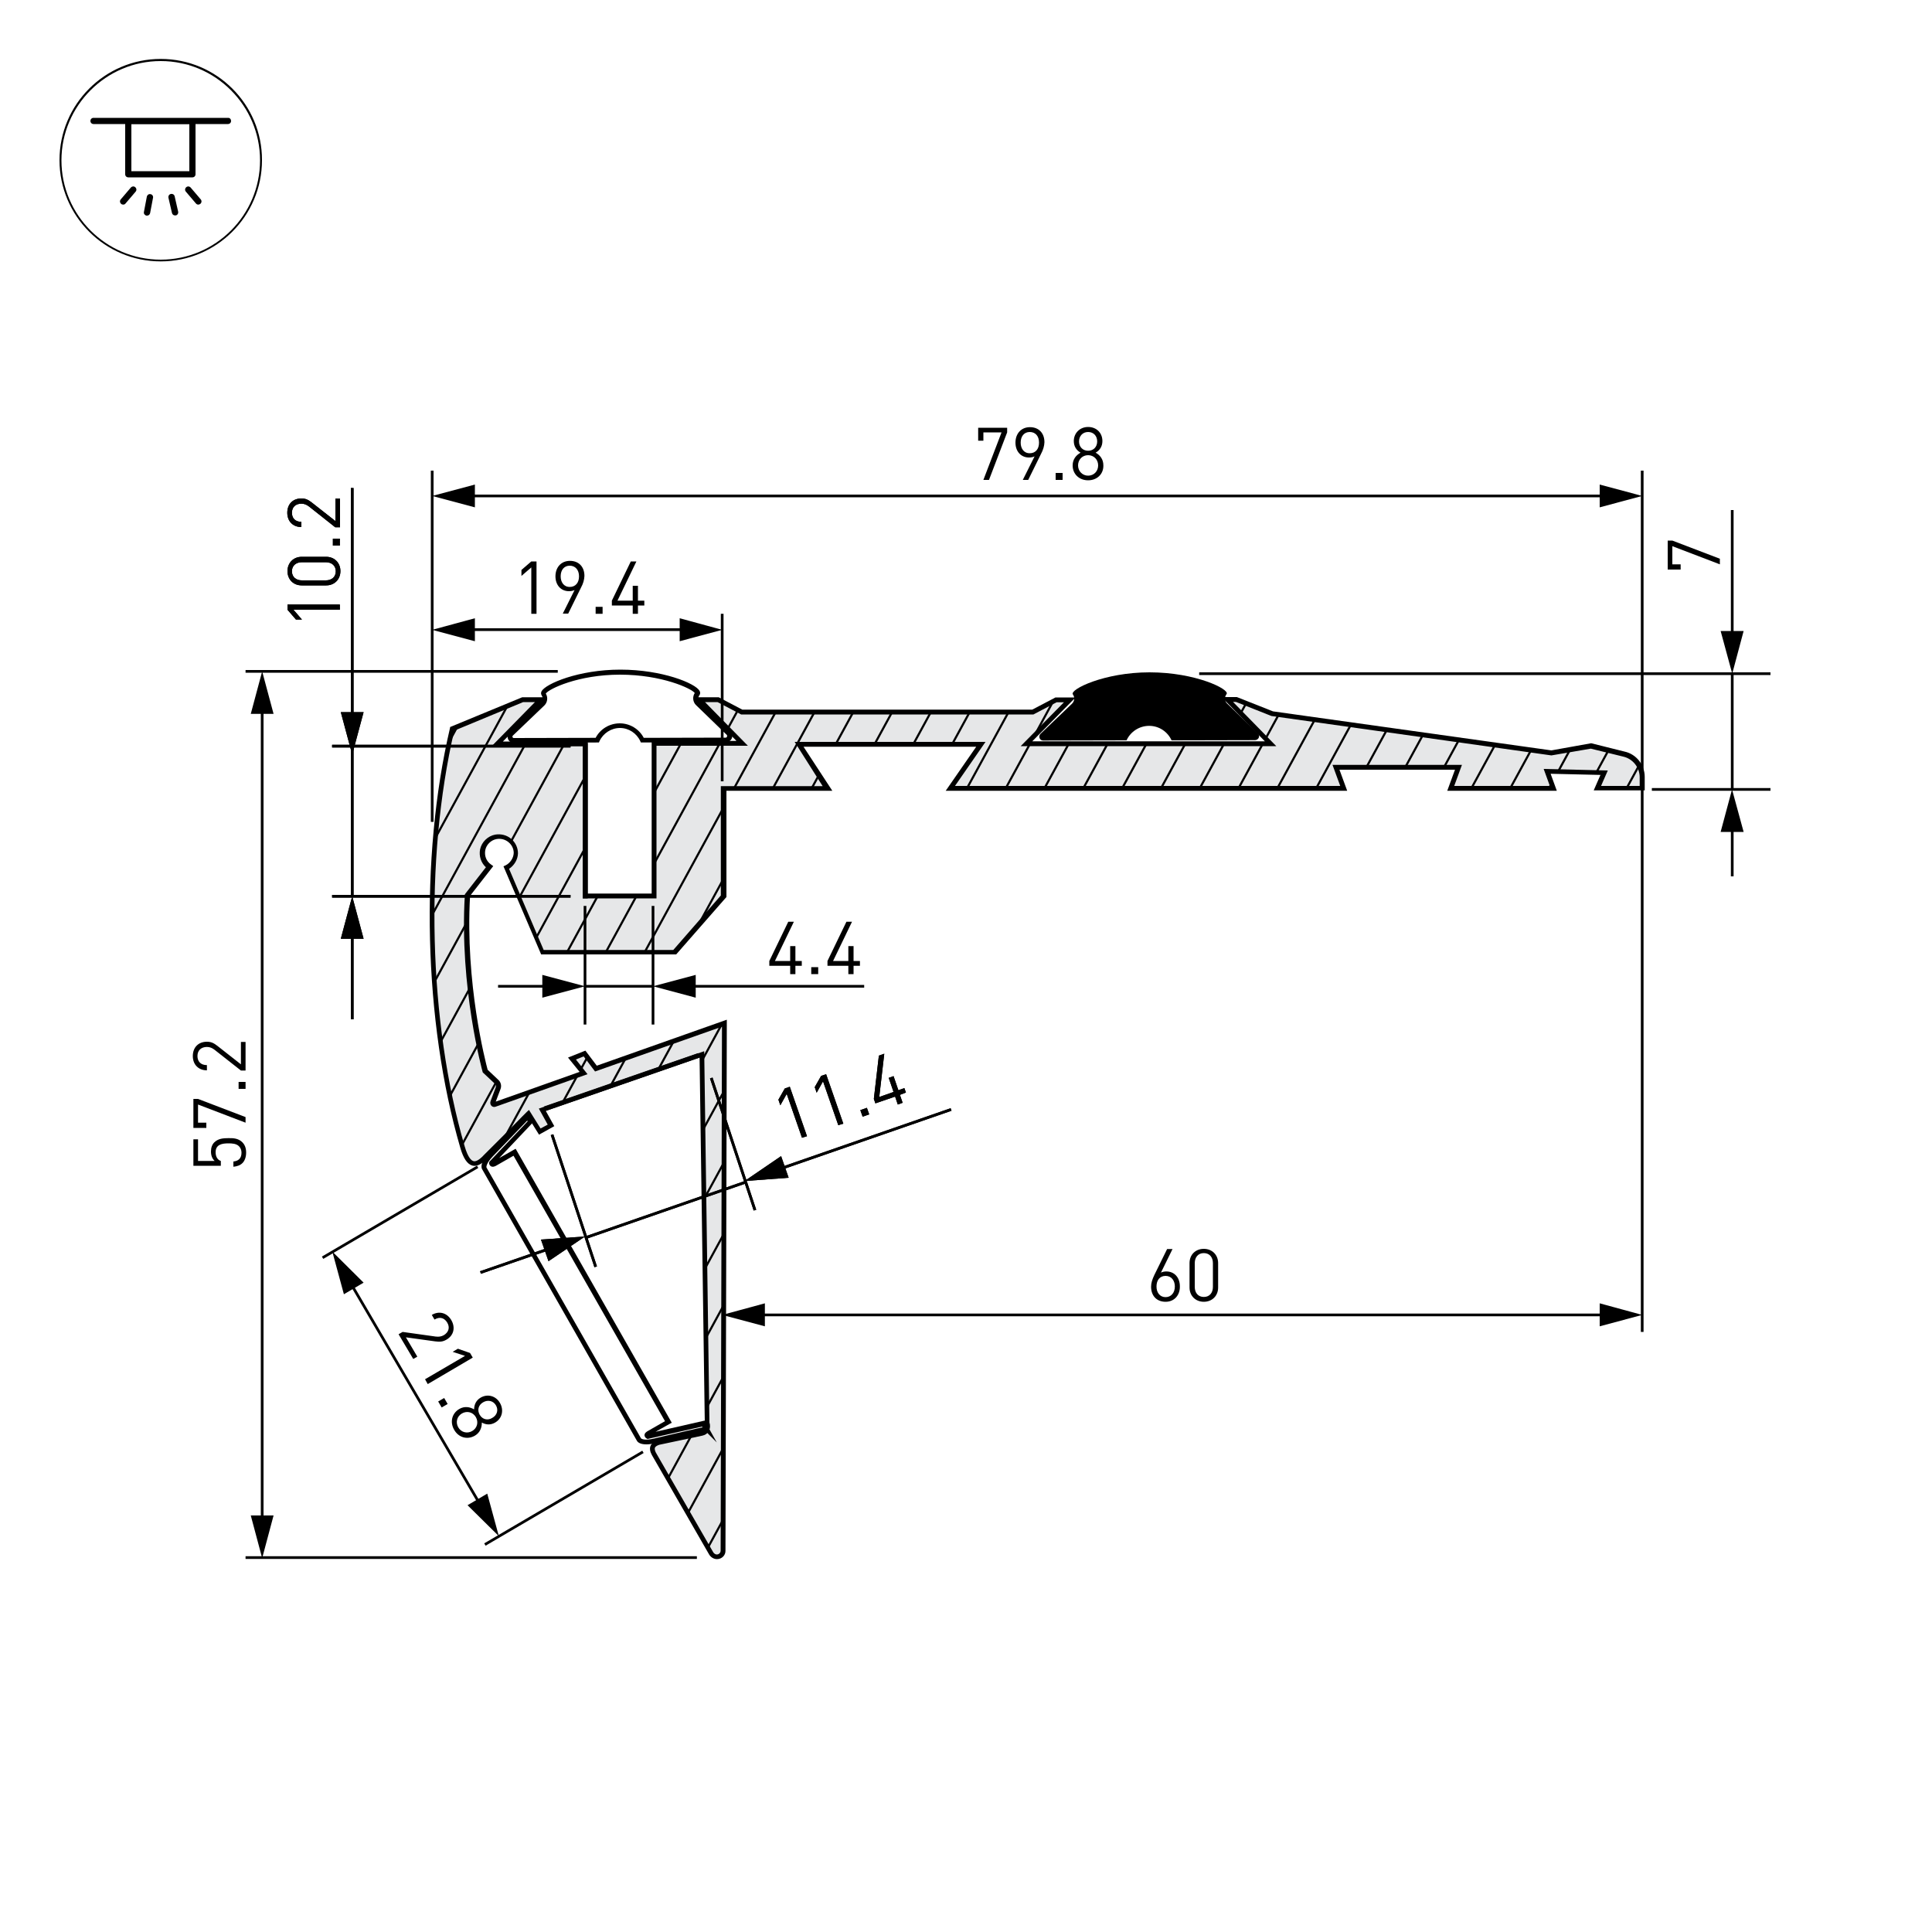 <?xml version="1.0" encoding="utf-8"?>
<!-- Generator: Adobe Illustrator 26.1.0, SVG Export Plug-In . SVG Version: 6.00 Build 0)  -->
<svg version="1.1" id="Слой_1" xmlns="http://www.w3.org/2000/svg" xmlns:xlink="http://www.w3.org/1999/xlink" x="0px" y="0px"
	 viewBox="0 0 1000 1000" style="enable-background:new 0 0 1000 1000;" xml:space="preserve">
<style type="text/css">
	.st0{clip-path:url(#SVGID_00000095307526594622095950000005889867409377640851_);}
	.st1{clip-path:url(#SVGID_00000160902541933922930400000012790978530080568985_);}
	.st2{clip-path:url(#SVGID_00000122000694474945526650000013723922441715892364_);}
	.st3{clip-path:url(#SVGID_00000003821720890467372100000015017876261846345392_);}
	.st4{clip-path:url(#SVGID_00000167355157991254495420000005863353395588251838_);}
	.st5{clip-path:url(#SVGID_00000116198873794194864570000009800996389296464783_);}
	.st6{clip-path:url(#SVGID_00000018923644236639993610000010765717074433232049_);}
	.st7{fill:#E6E7E8;}
	.st8{clip-path:url(#SVGID_00000168804341022407392750000015739722943816767925_);}
	.st9{enable-background:new    ;}
</style>
<g id="Default">
	<g>
		<g>
			<g>
				<g>
					<g>
						<defs>
							<rect id="SVGID_1_" x="30.8" y="30.5" width="104.9" height="104.9"/>
						</defs>
						<clipPath id="SVGID_00000157997913325192780590000003752459260562631862_">
							<use xlink:href="#SVGID_1_"  style="overflow:visible;"/>
						</clipPath>
						<g style="clip-path:url(#SVGID_00000157997913325192780590000003752459260562631862_);">
							<g>
								<g>
									<g>
										<defs>
											<rect id="SVGID_00000024686076220518363340000006210760074509998476_" x="30.8" y="30.5" width="104.9" height="104.9"/>
										</defs>
										<clipPath id="SVGID_00000106132381774962292880000013738825565196714368_">
											<use xlink:href="#SVGID_00000024686076220518363340000006210760074509998476_"  style="overflow:visible;"/>
										</clipPath>
										<g style="clip-path:url(#SVGID_00000106132381774962292880000013738825565196714368_);">
											<path d="M83.2,30.5c-28.9,0-52.4,23.5-52.4,52.4s23.5,52.4,52.4,52.4s52.4-23.5,52.4-52.4
												C135.7,54.1,112.2,30.5,83.2,30.5 M83.2,134.4c-28.4,0-51.4-23.1-51.4-51.4s23.1-51.4,51.4-51.4s51.4,23.1,51.4,51.4
												S111.6,134.4,83.2,134.4"/>
										</g>
									</g>
								</g>
							</g>
							<g>
								<g>
									<g>
										<defs>
											<rect id="SVGID_00000128459536472193842600000010633985767734034346_" x="30.8" y="30.5" width="104.9" height="104.9"/>
										</defs>
										<clipPath id="SVGID_00000177485802884219103390000001421132630102705852_">
											<use xlink:href="#SVGID_00000128459536472193842600000010633985767734034346_"  style="overflow:visible;"/>
										</clipPath>
										<g style="clip-path:url(#SVGID_00000177485802884219103390000001421132630102705852_);">
											<path d="M90.4,101.6c-0.2-0.9-1.1-1.4-2-1.2c-0.9,0.2-1.4,1.1-1.2,2l1.8,7.8c0.2,0.8,0.8,1.3,1.6,1.3c0.1,0,0.2,0,0.4,0
												c0.9-0.2,1.4-1.1,1.2-2L90.4,101.6z"/>
										</g>
									</g>
								</g>
							</g>
							<g>
								<g>
									<g>
										<defs>
											<rect id="SVGID_00000112602849028707098120000015816835454063857320_" x="30.8" y="30.5" width="104.9" height="104.9"/>
										</defs>
										<clipPath id="SVGID_00000145055896774488774580000000851109509494905988_">
											<use xlink:href="#SVGID_00000112602849028707098120000015816835454063857320_"  style="overflow:visible;"/>
										</clipPath>
										<g style="clip-path:url(#SVGID_00000145055896774488774580000000851109509494905988_);">
											<path d="M98.7,97.1c-0.6-0.7-1.6-0.8-2.3-0.2c-0.7,0.6-0.8,1.6-0.2,2.3l5.2,6.1c0.3,0.4,0.8,0.6,1.2,0.6
												c0.4,0,0.7-0.1,1.1-0.4c0.7-0.6,0.8-1.6,0.2-2.3L98.7,97.1z"/>
										</g>
									</g>
								</g>
							</g>
							<g>
								<g>
									<g>
										<defs>
											<rect id="SVGID_00000139291767640190412590000013416793158687101089_" x="30.8" y="30.5" width="104.9" height="104.9"/>
										</defs>
										<clipPath id="SVGID_00000140711222363487911090000013140548069592640444_">
											<use xlink:href="#SVGID_00000139291767640190412590000013416793158687101089_"  style="overflow:visible;"/>
										</clipPath>
										<g style="clip-path:url(#SVGID_00000140711222363487911090000013140548069592640444_);">
											<path d="M67.7,97.1l-5.2,6.1c-0.6,0.7-0.5,1.7,0.2,2.3c0.3,0.3,0.7,0.4,1.1,0.4c0.5,0,0.9-0.2,1.2-0.6l5.2-6.1
												c0.6-0.7,0.5-1.7-0.2-2.3C69.4,96.3,68.3,96.4,67.7,97.1"/>
										</g>
									</g>
								</g>
							</g>
							<g>
								<g>
									<g>
										<defs>
											<rect id="SVGID_00000087371262976253677380000001797727388817302717_" x="30.8" y="30.5" width="104.9" height="104.9"/>
										</defs>
										<clipPath id="SVGID_00000041287802082157367860000004679457416722699446_">
											<use xlink:href="#SVGID_00000087371262976253677380000001797727388817302717_"  style="overflow:visible;"/>
										</clipPath>
										<g style="clip-path:url(#SVGID_00000041287802082157367860000004679457416722699446_);">
											<path d="M77.9,100.5c-0.9-0.2-1.7,0.4-1.9,1.3l-1.5,7.9c-0.2,0.9,0.4,1.7,1.3,1.9c0.1,0,0.2,0,0.3,0
												c0.8,0,1.4-0.5,1.6-1.3l1.5-7.9C79.4,101.5,78.8,100.6,77.9,100.5"/>
										</g>
									</g>
								</g>
							</g>
							<g>
								<g>
									<g>
										<defs>
											<rect id="SVGID_00000119097535370046458580000012631209402789764522_" x="30.8" y="30.5" width="104.9" height="104.9"/>
										</defs>
										<clipPath id="SVGID_00000106120860443412668710000014476030576688928910_">
											<use xlink:href="#SVGID_00000119097535370046458580000012631209402789764522_"  style="overflow:visible;"/>
										</clipPath>
										<g style="clip-path:url(#SVGID_00000106120860443412668710000014476030576688928910_);">
											<path d="M118.1,61H99.6l0,0H66.4l0,0h-18c-0.9,0-1.6,0.7-1.6,1.6s0.7,1.6,1.6,1.6h16.4v26c0,0.9,0.7,1.6,1.6,1.6h33.2
												c0.9,0,1.6-0.7,1.6-1.6v-26H118c0.9,0,1.6-0.7,1.6-1.6S119,61,118.1,61 M98,88.6H68V64.3h30V88.6z"/>
										</g>
									</g>
								</g>
							</g>
						</g>
					</g>
				</g>
			</g>
		</g>
	</g>
	<g>
		<g>
			<g id="SVGID_00000150060006068650946000000014181549211240994693_">
				<path class="st7" d="M262.2,449l18.7,43.8h68.5l25.3-29V408h53.8l-14.9-22.8h94.1L491.9,408h203.6l-4-10.9h63.4l-4,10.9H804
					l-3.2-8.8l29.5,0.7l-3.5,8H850v-5.8c0-5.7-4-10.7-9.6-11.9l-16.9-4.2l-20.5,3.7l-144.4-20.3L640,362h-4.7l22.4,22.9H531.3
					l22.4-22.7h-7.1l-12,6.3H383.9l-12.2-6.4h-9.8l22.2,22.6h-45.6v79h-35.6V385h-45.6l22.5-22.9h-9.3L234,377.2
					c-14.7,62.9-14.4,148.9,5.3,216.4c3.8,12.9,8.6,8.5,12.4,4.7c15.8-15.6,20.9-21.1,21.9-22l5.8,9.3l5.8-3.2l-4.5-8.1l82.6-28.6
					l2.7,190.7c1,2.3-0.3,4.9-2.7,5.4l-22.3,4.8c-3.3,1-4.1,3-2.5,5.9l29.7,51.6c0.6,1,1.7,1.7,2.9,1.7c1.8,0,3.3-1.5,3.3-3.3
					l0.7-273L308.6,553l-5.9-7.8l-6.5,2.6l6,7.5l-45.8,16.2c-0.7,0.3-1.4-0.4-1.1-1.2l2.7-7.2c0.4-1.2,0.1-2.5-0.8-3.3l-5.9-5.5
					c0,0-12.1-42.9-9.2-91.1l11.4-14.7c-2.7-1.9-4.2-5.2-3.5-8.9c0.7-3.3,3.5-6,6.8-6.6c5.5-1,10.3,3.2,10.3,8.5
					C267,444.6,265,447.6,262.2,449z"/>
			</g>
		</g>
		<g>
			<g>
				<g>
					<defs>
						<path id="SVGID_00000126306109171194917480000014265954844229672101_" d="M262.2,449l18.7,43.8h68.5l25.3-29V408h53.8
							l-14.9-22.8h94.1L491.9,408h203.6l-4-10.9h63.4l-4,10.9H804l-3.2-8.8l29.5,0.7l-3.5,8H850v-5.8c0-5.7-4-10.7-9.6-11.9
							l-16.9-4.2l-20.5,3.7l-144.4-20.3L640,362h-4.7l22.4,22.9H531.3l22.4-22.7h-7.1l-12,6.3H383.9l-12.2-6.4h-9.8l22.2,22.6h-45.6
							v79h-35.6V385h-45.6l22.5-22.9h-9.3L234,377.2c-14.7,62.9-14.4,148.9,5.3,216.4c3.8,12.9,8.6,8.5,12.4,4.7
							c15.8-15.6,20.9-21.1,21.9-22l5.8,9.3l5.8-3.2l-4.5-8.1l82.6-28.6l2.7,190.7c1,2.3-0.3,4.9-2.7,5.4l-22.3,4.8
							c-3.3,1-4.1,3-2.5,5.9l29.7,51.6c0.6,1,1.7,1.7,2.9,1.7c1.8,0,3.3-1.5,3.3-3.3l0.7-273L308.6,553l-5.9-7.8l-6.5,2.6l6,7.5
							l-45.8,16.2c-0.7,0.3-1.4-0.4-1.1-1.2l2.7-7.2c0.4-1.2,0.1-2.5-0.8-3.3l-5.9-5.5c0,0-12.1-42.9-9.2-91.1l11.4-14.7
							c-2.7-1.9-4.2-5.2-3.5-8.9c0.7-3.3,3.5-6,6.8-6.6c5.5-1,10.3,3.2,10.3,8.5C267,444.6,265,447.6,262.2,449z"/>
					</defs>
					<clipPath id="SVGID_00000182505748930980628640000015417803140122590897_">
						<use xlink:href="#SVGID_00000126306109171194917480000014265954844229672101_"  style="overflow:visible;"/>
					</clipPath>
					<g style="clip-path:url(#SVGID_00000182505748930980628640000015417803140122590897_);">
						<g>
							<rect x="494.9" y="393.2" transform="matrix(0.479 -0.878 0.878 0.479 222.346 1161.996)" width="1189.5" height="1.1"/>
						</g>
						<g>
							<rect x="475.5" y="393.2" transform="matrix(0.479 -0.878 0.878 0.479 212.233 1144.963)" width="1189.5" height="1.1"/>
						</g>
						<g>
							<rect x="455.4" y="393.2" transform="matrix(0.479 -0.878 0.878 0.479 201.754 1127.315)" width="1189.5" height="1.1"/>
						</g>
						<g>
							<rect x="435.3" y="393.2" transform="matrix(0.479 -0.878 0.878 0.479 191.276 1109.667)" width="1189.5" height="1.1"/>
						</g>
						<g>
							<rect x="415.2" y="393.2" transform="matrix(0.479 -0.878 0.878 0.479 180.823 1092.062)" width="1189.6" height="1.1"/>
						</g>
						<g>
							<rect x="395.1" y="393.2" transform="matrix(0.479 -0.878 0.878 0.479 170.345 1074.414)" width="1189.6" height="1.1"/>
						</g>
						<g>
							<rect x="375.1" y="393.2" transform="matrix(0.479 -0.878 0.878 0.479 159.892 1056.81)" width="1189.5" height="1.1"/>
						</g>
						<g>
							<rect x="355" y="393.2" transform="matrix(0.479 -0.878 0.878 0.479 149.413 1039.162)" width="1189.5" height="1.1"/>
						</g>
						<g>
							<rect x="334.9" y="393.2" transform="matrix(0.479 -0.878 0.878 0.479 138.934 1021.514)" width="1189.5" height="1.1"/>
						</g>
						<g>
							<rect x="314.8" y="393.2" transform="matrix(0.479 -0.878 0.878 0.479 128.482 1003.91)" width="1189.6" height="1.1"/>
						</g>
						<g>
							<rect x="294.8" y="393.2" transform="matrix(0.479 -0.878 0.878 0.479 118.029 986.306)" width="1189.5" height="1.1"/>
						</g>
						<g>
							<rect x="274.7" y="393.2" transform="matrix(0.479 -0.878 0.878 0.479 107.55 968.658)" width="1189.5" height="1.1"/>
						</g>
						<g>
							<rect x="254.6" y="393.2" transform="matrix(0.479 -0.878 0.878 0.479 97.072 951.01)" width="1189.5" height="1.1"/>
						</g>
						<g>
							<rect x="234.5" y="393.2" transform="matrix(0.479 -0.878 0.878 0.479 86.593 933.362)" width="1189.5" height="1.1"/>
						</g>
						<g>
							<rect x="214.4" y="393.2" transform="matrix(0.479 -0.878 0.878 0.479 76.141 915.758)" width="1189.6" height="1.1"/>
						</g>
						<g>
							<rect x="194.4" y="393.2" transform="matrix(0.479 -0.878 0.878 0.479 65.688 898.154)" width="1189.5" height="1.1"/>
						</g>
						<g>
							<rect x="174.3" y="393.2" transform="matrix(0.479 -0.878 0.878 0.479 55.21 880.506)" width="1189.5" height="1.1"/>
						</g>
						<g>
							<rect x="154.2" y="393.2" transform="matrix(0.479 -0.878 0.878 0.479 44.73 862.858)" width="1189.5" height="1.1"/>
						</g>
						<g>
							<rect x="134.1" y="393.2" transform="matrix(0.479 -0.878 0.878 0.479 34.278 845.254)" width="1189.6" height="1.1"/>
						</g>
						<g>
							<rect x="114" y="393.2" transform="matrix(0.479 -0.878 0.878 0.479 23.8 827.606)" width="1189.6" height="1.1"/>
						</g>
						<g>
							<rect x="94" y="393.2" transform="matrix(0.479 -0.878 0.878 0.479 13.347 810.002)" width="1189.5" height="1.1"/>
						</g>
						<g>
							<rect x="73.9" y="393.2" transform="matrix(0.479 -0.878 0.878 0.479 2.868 792.354)" width="1189.5" height="1.1"/>
						</g>
						<g>
							<rect x="53.8" y="393.2" transform="matrix(0.479 -0.878 0.878 0.479 -7.61 774.706)" width="1189.5" height="1.1"/>
						</g>
						<g>
							<rect x="33.7" y="393.2" transform="matrix(0.479 -0.878 0.878 0.479 -18.063 757.102)" width="1189.6" height="1.1"/>
						</g>
						<g>
							<rect x="13.7" y="393.2" transform="matrix(0.479 -0.878 0.878 0.479 -28.516 739.497)" width="1189.5" height="1.1"/>
						</g>
						<g>
							<rect x="-6.4" y="393.2" transform="matrix(0.479 -0.878 0.878 0.479 -38.994 721.85)" width="1189.5" height="1.1"/>
						</g>
						<g>
							<rect x="-26.5" y="393.2" transform="matrix(0.479 -0.878 0.878 0.479 -49.473 704.202)" width="1189.5" height="1.1"/>
						</g>
						<g>
							<rect x="-46.6" y="393.2" transform="matrix(0.479 -0.878 0.878 0.479 -59.952 686.553)" width="1189.5" height="1.1"/>
						</g>
						<g>
							<rect x="-66.7" y="393.2" transform="matrix(0.479 -0.878 0.878 0.479 -70.404 668.949)" width="1189.6" height="1.1"/>
						</g>
						<g>
							<rect x="-86.7" y="393.2" transform="matrix(0.479 -0.878 0.878 0.479 -80.856 651.345)" width="1189.5" height="1.1"/>
						</g>
						<g>
							<rect x="-106.8" y="393.2" transform="matrix(0.479 -0.878 0.878 0.479 -91.336 633.697)" width="1189.5" height="1.1"/>
						</g>
						<g>
							
								<rect x="-126.9" y="393.2" transform="matrix(0.479 -0.878 0.878 0.479 -101.814 616.049)" width="1189.5" height="1.1"/>
						</g>
						<g>
							<rect x="-147" y="393.2" transform="matrix(0.479 -0.878 0.878 0.479 -112.266 598.445)" width="1189.6" height="1.1"/>
						</g>
						<g>
							
								<rect x="-167.1" y="393.2" transform="matrix(0.479 -0.878 0.878 0.479 -122.745 580.797)" width="1189.6" height="1.1"/>
						</g>
						<g>
							<rect x="-187.1" y="393.2" transform="matrix(0.479 -0.878 0.878 0.479 -133.198 563.193)" width="1189.5" height="1.1"/>
						</g>
						<g>
							<rect x="-207.2" y="393.2" transform="matrix(0.479 -0.878 0.878 0.479 -143.676 545.545)" width="1189.5" height="1.1"/>
						</g>
						<g>
							<rect x="-227.3" y="393.2" transform="matrix(0.479 -0.878 0.878 0.479 -154.155 527.897)" width="1189.5" height="1.1"/>
						</g>
						<g>
							<rect x="-247.4" y="393.2" transform="matrix(0.479 -0.878 0.878 0.479 -164.608 510.293)" width="1189.6" height="1.1"/>
						</g>
						<g>
							
								<rect x="-267.4" y="393.2" transform="matrix(0.479 -0.878 0.878 0.479 -175.06 492.689)" width="1189.5" height="1.1"/>
						</g>
						<g>
							<rect x="-287.5" y="393.2" transform="matrix(0.479 -0.878 0.878 0.479 -185.539 475.041)" width="1189.5" height="1.1"/>
						</g>
						<g>
							
								<rect x="-307.6" y="393.2" transform="matrix(0.479 -0.878 0.878 0.479 -196.018 457.393)" width="1189.5" height="1.1"/>
						</g>
						<g>
							
								<rect x="-327.7" y="393.2" transform="matrix(0.479 -0.878 0.878 0.479 -206.496 439.745)" width="1189.5" height="1.1"/>
						</g>
						<g>
							
								<rect x="-347.8" y="393.2" transform="matrix(0.479 -0.878 0.878 0.479 -216.949 422.141)" width="1189.6" height="1.1"/>
						</g>
						<g>
							
								<rect x="-367.8" y="393.2" transform="matrix(0.479 -0.878 0.878 0.479 -227.402 404.537)" width="1189.5" height="1.1"/>
						</g>
						<g>
							
								<rect x="-387.9" y="393.2" transform="matrix(0.479 -0.878 0.878 0.479 -237.88 386.889)" width="1189.5" height="1.1"/>
						</g>
						<g>
							<rect x="-408" y="393.2" transform="matrix(0.479 -0.878 0.878 0.479 -248.359 369.241)" width="1189.5" height="1.1"/>
						</g>
						<g>
							
								<rect x="-428.1" y="393.2" transform="matrix(0.479 -0.878 0.878 0.479 -258.811 351.637)" width="1189.6" height="1.1"/>
						</g>
						<g>
							<rect x="-448.2" y="393.2" transform="matrix(0.479 -0.878 0.878 0.479 -269.29 333.988)" width="1189.6" height="1.1"/>
						</g>
						<g>
							
								<rect x="-468.2" y="393.2" transform="matrix(0.479 -0.878 0.878 0.479 -279.743 316.384)" width="1189.5" height="1.1"/>
						</g>
						<g>
							
								<rect x="-488.3" y="393.2" transform="matrix(0.479 -0.878 0.878 0.479 -290.221 298.736)" width="1189.5" height="1.1"/>
						</g>
						<g>
							<rect x="-508.4" y="393.2" transform="matrix(0.479 -0.878 0.878 0.479 -300.7 281.088)" width="1189.5" height="1.1"/>
						</g>
						<g>
							
								<rect x="-528.5" y="393.2" transform="matrix(0.479 -0.878 0.878 0.479 -311.153 263.484)" width="1189.6" height="1.1"/>
						</g>
						<g>
							
								<rect x="-548.6" y="393.2" transform="matrix(0.479 -0.878 0.878 0.479 -321.631 245.836)" width="1189.6" height="1.1"/>
						</g>
						<g>
							
								<rect x="-568.6" y="393.2" transform="matrix(0.479 -0.878 0.878 0.479 -332.084 228.232)" width="1189.5" height="1.1"/>
						</g>
						<g>
							
								<rect x="-588.7" y="393.2" transform="matrix(0.479 -0.878 0.878 0.479 -342.562 210.584)" width="1189.5" height="1.1"/>
						</g>
						<g>
							
								<rect x="-608.8" y="393.2" transform="matrix(0.479 -0.878 0.878 0.479 -353.041 192.936)" width="1189.5" height="1.1"/>
						</g>
						<g>
							<rect x="-628.9" y="393.2" transform="matrix(0.479 -0.878 0.878 0.479 -363.494 175.332)" width="1189.6" height="1.1"/>
						</g>
						<g>
							<rect x="-648.9" y="393.2" transform="matrix(0.479 -0.878 0.878 0.479 -373.946 157.728)" width="1189.5" height="1.1"/>
						</g>
						<g>
							<rect x="-669" y="393.2" transform="matrix(0.479 -0.878 0.878 0.479 -384.425 140.08)" width="1189.5" height="1.1"/>
						</g>
						<g>
							
								<rect x="-689.1" y="393.2" transform="matrix(0.479 -0.878 0.878 0.479 -394.904 122.432)" width="1189.5" height="1.1"/>
						</g>
					</g>
				</g>
			</g>
		</g>
		<g>
			<g id="SVGID_00000016755752079857218720000010986130498404229286_">
				<path d="M371.1,807c-1.6,0-3.1-0.9-4-2.3l-29.7-51.6c-1-1.8-1.2-3.4-0.7-4.7c0.6-1.4,1.9-2.4,3.9-3h0.1l22.3-4.8
					c0.8-0.2,1.4-0.6,1.8-1.3s0.4-1.6,0.1-2.4l-0.1-0.2v-0.3l-2.7-189L282.5,575l4.4,7.9l-7.9,4.4l-5.6-9c-0.3,0.3-0.7,0.8-1.2,1.3
					c-2.8,2.9-8.7,8.9-19.6,19.6c-2.1,2.1-4.9,4.9-8.1,4.1c-2.6-0.7-4.7-3.7-6.3-9.4c-18.9-64.8-21-150-5.3-217l0.1-0.6l37.3-15.4
					h12.5l-22.5,22.9h43.9v78.7h33.1v-79h43.9L359,360.9h13l12.2,6.4h150.1l12-6.3h10.4l-22.4,22.7h120.4l-22.4-22.9h7.9l18.7,7.4
					L803,388.4l20.6-3.7l17.2,4.3c6.1,1.3,10.5,6.8,10.5,13.1v7h-26.4l3.5-8l-25.8-0.6l3.2,8.8h-56.7l4-10.9h-59.8l4,10.9H489.5
					l15.8-22.8h-89.4l14.9,22.8H376v55L350,494h-69.9l-19.5-45.6l1.1-0.5c2.4-1.2,4.1-3.8,4.2-6.4c0-2.2-1-4.2-2.7-5.6
					s-3.9-2-6.2-1.6c-2.8,0.5-5.2,2.8-5.8,5.6c-0.6,3,0.5,5.9,3,7.6l1.1,0.8l-12,15.4c-2.6,45.1,8,85.9,9.1,90l5.6,5.3
					c1.2,1.1,1.7,2.9,1.1,4.6l-2.5,6.6l43.4-15.4l-6-7.4l9-3.6l5.9,7.8l67.3-23.8l-0.7,274.8C375.6,805,373.6,807,371.1,807z
					 M341.3,747.8c-0.9,0.3-1.9,0.7-2.3,1.5c-0.3,0.8,0.1,1.8,0.5,2.6l29.7,51.6c0.4,0.6,1.1,1.1,1.8,1.1c1.1,0,2-0.9,2-2l0.7-271.2
					L308,554.6l-5.9-7.8l-4,1.6l6,7.6l-47.5,16.8c-0.7,0.3-1.6,0.2-2.2-0.4c-0.6-0.6-0.8-1.5-0.5-2.4l2.7-7.2
					c0.2-0.7,0.1-1.5-0.5-1.9l-6.2-5.8l-0.1-0.3c-0.1-0.4-12.1-43.7-9.2-91.5v-0.4l10.9-14c-2.5-2.3-3.7-5.8-3-9.3
					c0.8-3.8,4-6.9,7.8-7.6c2.9-0.5,5.9,0.2,8.2,2.1c2.3,1.9,3.6,4.7,3.6,7.6c-0.1,3.2-1.9,6.2-4.6,8l17.9,42h67.1l24.6-28.2v-56.6
					h52.7L411.3,384h98.8l-15.8,22.8h199.4l-4-10.9h67l-4,10.9h49.5L799,398l33.2,0.8l-3.5,8h20v-4.5c0-5.1-3.6-9.6-8.6-10.7
					l-16.7-4.1L803,391l-144.9-20.4l-18.4-7.3h-1.5l22.4,22.9H528.3l22.4-22.7h-3.8l-12,6.3H383.6l-12.2-6.4h-6.5l22.2,22.6h-47.3
					v79h-38.1v-78.7h-47.3l22.5-22.9h-6.1l-35.7,14.8c-15.4,66.6-13.3,150.9,5.4,215.1c1.7,5.8,3.4,7.4,4.6,7.7
					c1.8,0.5,4.2-1.9,5.7-3.5c10.8-10.7,16.7-16.7,19.5-19.6c1.4-1.4,2.1-2.1,2.4-2.4l1.1-1l6,9.6l3.7-2l-4.6-8.3l85.6-29.7
					l2.7,192.2c0.5,1.4,0.4,2.9-0.2,4.2c-0.7,1.4-2,2.3-3.5,2.6L341.3,747.8z M255.9,570.3L255.9,570.3L255.9,570.3z"/>
			</g>
		</g>
	</g>
	<g>
		<path d="M334.5,747.6c-3.5,0-4.6-1.4-4.8-1.8l-80.2-140.7c-0.3-0.6-1.3-3.4,3.8-8.7c4.7-4.9,19-19.7,19-19.7l1.2-1.2l2.8,5
			l-17.9,18.9c3.1-1.7,7.4-4.2,7.4-4.2l1.1-0.6l80.8,141.8l-1.1,0.6c0,0-4.2,2.4-7.3,4.1l25.4-5.8l6.3,11.3l-5.8-5.8
			c-3.3,0.7-19.9,4.6-26,6.1C337.2,747.5,335.8,747.6,334.5,747.6z M331.8,744.5c0.2,0.2,1.7,1.3,6.7,0.1l0,0
			c3.4-0.8,10-2.4,15.8-3.7c4.8-1.1,7.6-1.8,9.3-2.1l-0.2-0.4l-28.2,6.4l-0.4-0.2c-0.5-0.2-1.1-0.8-1.2-1.6c-0.1-1.3,1.2-2,1.7-2.3
			c1.5-0.9,6.6-3.8,8.9-5.1l-78.4-137.4c-2.3,1.3-7.4,4.2-8.9,5.1c-0.5,0.3-1.8,1-2.9,0.3c-0.7-0.5-0.9-1.3-0.8-1.9l0.1-0.4
			l19.8-20.9l-0.2-0.4c-3.5,3.6-13.9,14.4-17.8,18.5c-3.5,3.7-3.4,5.5-3.3,5.8L331.8,744.5z M336,743.1L336,743.1L336,743.1z
			 M251.8,604.1L251.8,604.1L251.8,604.1L251.8,604.1z"/>
	</g>
	<g>
		<path d="M265.9,384.5c-1.3,0-2.4-0.7-2.9-1.9c-0.5-1.2-0.3-2.6,0.6-3.6l16.5-15.8c0.9-0.9,1-2.2,0.3-3.2c-0.4-0.7-0.5-1.4-0.1-2.2
			c2.1-3.9,19.2-11.2,40.8-11.2c21.7,0,38.9,7.1,41,11c0.4,0.7,0.4,1.5,0,2.1l-0.2,0.3c-0.7,1-0.5,2.3,0.3,3.1l16,15.5
			c0.9,0.9,1.1,2.3,0.6,3.5s-1.6,2-3,2.1l-44.1,0.1l-0.3-0.7c-1.9-4.1-6-6.8-10.5-6.8s-8.7,2.7-10.6,6.8l-0.3,0.7L265.9,384.5z
			 M282.5,359c1.2,1.9,0.9,4.5-0.7,6.1l-16.4,15.7c-0.3,0.3-0.1,0.7-0.1,0.8c0.1,0.1,0.2,0.4,0.6,0.4l42.4-0.1
			c2.4-4.6,7.2-7.5,12.5-7.5c5.2,0,10,2.9,12.4,7.5l42.4-0.1c0.5,0,0.7-0.4,0.7-0.6c0.1-0.2,0.1-0.5-0.1-0.8L360.3,365
			c-1.7-1.6-2-4.3-0.7-6.3l0,0c-1.6-2.3-17-9.5-38.7-9.5C299.3,349.2,284,356.6,282.5,359z"/>
	</g>
	<g>
		<path d="M651.1,379.6l-15.9-15.4c-1.3-1.2-1.5-3.2-0.5-4.7l0.2-0.3c1.6-2.4-15.9-11.2-39.9-11.2c-23.6,0-41.4,8.9-39.7,11.4
			c1.1,1.5,0.9,3.5-0.4,4.8l-16.4,15.7c-1.2,1.3-0.3,3.4,1.4,3.4l43.2-0.1c2-4.4,6.5-7.5,11.7-7.5s9.6,3.1,11.6,7.5l43.2-0.1
			C651.5,383,652.4,380.9,651.1,379.6z"/>
	</g>
	<g>
		<g>
			<g>
				<rect x="135" y="365.5" width="1.4" height="422.9"/>
			</g>
			<g>
				<g>
					<polygon points="129.8,369.5 135.7,347.5 141.6,369.5 					"/>
				</g>
			</g>
			<g>
				<g>
					<polygon points="129.8,784.4 135.7,806.5 141.6,784.4 					"/>
				</g>
			</g>
		</g>
	</g>
	<g>
		<g>
			<g>
				<rect x="181.6" y="481.9" width="1.4" height="45.7"/>
			</g>
			<g>
				<g>
					<polygon points="176.4,485.9 182.3,463.9 188.2,485.9 					"/>
				</g>
			</g>
		</g>
	</g>
	<g>
		<g>
			<g>
				<rect x="181.6" y="252.6" width="1.4" height="120"/>
			</g>
			<g>
				<g>
					<polygon points="188.2,368.6 182.3,390.6 176.4,368.6 					"/>
				</g>
			</g>
		</g>
	</g>
	<g>
		<g>
			<g>
				<rect x="241.7" y="256" width="590.3" height="1.4"/>
			</g>
			<g>
				<g>
					<polygon points="245.8,262.6 223.7,256.7 245.8,250.8 					"/>
				</g>
			</g>
			<g>
				<g>
					<polygon points="828,262.6 850,256.7 828,250.8 					"/>
				</g>
			</g>
		</g>
	</g>
	<g>
		<g>
			<g>
				<rect x="391.8" y="679.9" width="440.2" height="1.4"/>
			</g>
			<g>
				<g>
					<polygon points="395.9,686.5 373.8,680.6 395.9,674.6 					"/>
				</g>
			</g>
			<g>
				<g>
					<polygon points="828,686.5 850,680.6 828,674.6 					"/>
				</g>
			</g>
		</g>
	</g>
	<g id="MTEXT">
		<g>
			<g class="st9">
				<path d="M603.3,673.8c-4.6,0-7.5-3.1-7.5-7.8c0-1.9,0.6-3.8,1.7-6.1l6.6-13.4h2.8l-6,12.2c0.8-0.4,1.8-0.6,2.8-0.6
					c4.2,0,7,3.2,7,7.7C610.8,670.3,607.9,673.8,603.3,673.8z M603.3,660.4c-2.9,0-4.7,2.1-4.7,5.5c0,3.3,1.9,5.5,4.7,5.5
					s4.8-2.2,4.8-5.5C608.1,662.9,606.4,660.4,603.3,660.4z"/>
				<path d="M623.1,673.8c-4.2,0-7.4-3-7.4-7.4v-12.6c0-4.5,3.2-7.4,7.4-7.4s7.4,3,7.4,7.4v12.6
					C630.5,670.8,627.3,673.8,623.1,673.8z M627.8,653.8c0-3-1.7-5.2-4.7-5.2s-4.7,2.2-4.7,5.2v12.3c0,3,1.7,5.2,4.7,5.2
					s4.7-2.2,4.7-5.2V653.8z"/>
			</g>
		</g>
	</g>
	<g id="MTEXT_1_">
		<g>
			<g class="st9">
				<path d="M511.9,248.4H509l9.4-24.6H509v4.3h-2.7v-6.7h15v2.4L511.9,248.4z"/>
				<path d="M538.8,235l-6.6,13.4h-2.8l6.1-12.2c-0.8,0.4-1.8,0.6-2.9,0.6c-4.2,0-7-3.2-7-7.7c0-4.6,2.9-8,7.5-8s7.5,3.1,7.5,7.8
					C540.5,230.9,540,232.7,538.8,235z M533,223.6c-2.9,0-4.7,2.2-4.7,5.5c0,3,1.6,5.5,4.7,5.5c2.9,0,4.8-2.1,4.8-5.5
					C537.8,225.7,535.9,223.6,533,223.6z"/>
				<path d="M546.4,248.4v-3.6h3.6v3.6H546.4z"/>
				<path d="M563.2,248.6c-4.5,0-8-3.1-8-7.7c0-3.2,1.8-5.3,4.1-6.6c-2.1-1.2-3.5-3.2-3.5-6c0-4.2,3.2-7.3,7.4-7.3
					c4.3,0,7.4,3,7.4,7.3c0,2.8-1.4,4.8-3.5,6c2.3,1.3,4,3.4,4,6.6C571.2,245.5,567.7,248.6,563.2,248.6z M563.2,235.6
					c-3,0-5.2,2.3-5.2,5.3s2.3,5.3,5.2,5.3c3,0,5.2-2.3,5.2-5.3C568.4,237.9,566.2,235.6,563.2,235.6z M563.2,223.6
					c-2.8,0-4.7,2.1-4.7,4.9c0,2.8,1.9,4.8,4.7,4.8s4.7-2,4.7-4.8C567.9,225.6,566,223.6,563.2,223.6z"/>
			</g>
		</g>
	</g>
	<g>
		<g>
			<g>
				<rect x="241.7" y="325.2" width="114.1" height="1.4"/>
			</g>
			<g>
				<g>
					<polygon points="245.8,331.9 223.7,326 245.8,320 					"/>
				</g>
			</g>
			<g>
				<g>
					<polygon points="351.8,331.9 373.8,326 351.8,320 					"/>
				</g>
			</g>
		</g>
	</g>
	<g id="MTEXT_7_">
		<g>
			<g class="st9">
				<path d="M275,317.7v-24l-5.1,4.4V295l5.1-4.4h2.7v27.1H275z"/>
				<path d="M300.7,304.2l-6.6,13.4h-2.8l6.1-12.2c-0.8,0.4-1.8,0.6-2.9,0.6c-4.2,0-7-3.2-7-7.7c0-4.6,2.9-8,7.5-8s7.5,3.1,7.5,7.8
					C302.4,300.1,301.9,302,300.7,304.2z M294.9,292.8c-2.9,0-4.7,2.2-4.7,5.5c0,3,1.6,5.5,4.7,5.5c2.9,0,4.8-2.1,4.8-5.5
					C299.7,295,297.8,292.8,294.9,292.8z"/>
				<path d="M308.3,317.7v-3.6h3.6v3.6H308.3z"/>
				<path d="M330.2,313.4v4.3h-2.7v-4.3h-10.8v-2.5l9.8-20.3h2.9l-9.8,20.3h7.9v-7.7h2.7v7.7h3.3v2.5H330.2z"/>
			</g>
		</g>
	</g>
	<g id="MTEXT_2_">
		<g>
			<g class="st9">
				<path d="M125.4,591.2c1.3,1.3,2,3,2,5.4s-0.8,4.3-1.9,5.4c-1.2,1.2-2.8,1.7-4.7,1.9v-2.7c2.7-0.3,4.2-1.7,4.2-4.6
					c0-1.3-0.5-2.5-1.3-3.3c-1.4-1.4-3.6-1.5-5.5-1.5c-3.3,0-6.6,0.6-6.6,4.6c0,2.4,1.1,4,2.7,4.5v2.5h-14.2v-13.7h2.4v11.2h8.6
					c-1.2-1.1-1.9-2.7-1.9-4.9c0-2,0.6-3.6,1.7-4.7c2-2,4.7-2.2,7.3-2.2C120.9,589,123.5,589.3,125.4,591.2z"/>
				<path d="M127.1,578.2v2.9l-24.6-9.4v9.4h4.3v2.7h-6.7v-15h2.4L127.1,578.2z"/>
				<path d="M127.1,563.6h-3.6V560h3.6V563.6z"/>
				<path d="M127.1,554.1h-2.4l-13.6-10.7c-1.3-1-2.5-1.5-4-1.5c-2.9,0-4.9,1.7-4.9,4.7c0,2.5,1.4,4.7,4.9,4.7v2.7
					c-4.3,0-7.3-2.9-7.3-7.4c0-4.4,2.8-7.4,7.3-7.4c2.2,0,3.6,0.7,5.5,2.2l12.1,9.5v-11.6h2.4V554.1z"/>
			</g>
		</g>
	</g>
	<g id="MTEXT_3_">
		<g>
			<g class="st9">
				<path d="M175.9,315.6h-24l4.4,5.1h-3.1l-4.4-5.1v-2.7h27.1V315.6z"/>
				<path d="M176.2,295.6c0,4.2-3,7.4-7.4,7.4h-12.6c-4.5,0-7.4-3.2-7.4-7.4s3-7.4,7.4-7.4h12.6
					C173.2,288.2,176.2,291.4,176.2,295.6z M156.3,291c-3,0-5.2,1.7-5.2,4.7s2.2,4.7,5.2,4.7h12.3c3,0,5.2-1.7,5.2-4.7
					s-2.2-4.7-5.2-4.7H156.3z"/>
				<path d="M175.9,282.4h-3.6v-3.6h3.6V282.4z"/>
				<path d="M175.9,272.9h-2.4L160,262.2c-1.3-1-2.5-1.5-4-1.5c-2.9,0-4.9,1.7-4.9,4.7c0,2.5,1.4,4.7,4.9,4.7v2.7
					c-4.3,0-7.3-2.9-7.3-7.4c0-4.4,2.8-7.4,7.3-7.4c2.2,0,3.6,0.7,5.5,2.2l12.1,9.5v-11.6h2.4v14.8L175.9,272.9L175.9,272.9z"/>
			</g>
		</g>
	</g>
	<g id="POLYLINE_1_">
		<g>
			<rect x="223" y="243.6" width="1.4" height="181.8"/>
		</g>
	</g>
	<g id="POLYLINE_13_">
		<g>
			<rect x="373.1" y="317.7" width="1.4" height="86.7"/>
		</g>
	</g>
	<g>
		<g>
			<g>
				<rect x="214.4" y="654.2" transform="matrix(0.863 -0.505 0.505 0.863 -334.977 207.45)" width="1.4" height="134.6"/>
			</g>
			<g>
				<g>
					<polygon points="178,669.9 172,647.8 188.2,663.9 					"/>
				</g>
			</g>
			<g>
				<g>
					<polygon points="242,779.1 258.2,795.1 252.2,773.1 					"/>
				</g>
			</g>
		</g>
	</g>
	<g id="MTEXT_15_">
		<g>
			<g class="st9">
				<path d="M206.3,690.6l2.1-1.2l17.1,2.4c1.7,0.2,2.9,0,4.2-0.7c2.5-1.5,3.3-4,1.8-6.5c-1.3-2.2-3.6-3.4-6.6-1.6l-1.4-2.4
					c3.7-2.2,7.8-1.2,10.1,2.7c2.2,3.8,1.3,7.9-2.5,10.1c-1.9,1.1-3.4,1.2-5.8,0.9l-15.2-2.1l5.9,10l-2.1,1.2L206.3,690.6z"/>
				<path d="M220,713.9l20.7-12.1l-6.4-2.1l2.7-1.6l6.3,2.2l1.4,2.4l-23.3,13.7L220,713.9z"/>
				<path d="M226.8,725.4l3.1-1.8l1.8,3.1l-3.1,1.8L226.8,725.4z"/>
				<path d="M235.1,740.1c-2.3-3.9-1.3-8.5,2.6-10.8c2.7-1.6,5.5-1.1,7.7,0.2c0-2.4,1-4.7,3.4-6.1c3.6-2.1,7.9-0.9,10,2.8
					s1.1,8-2.5,10.1c-2.4,1.4-4.8,1.2-6.9,0c0,2.6-0.9,5.2-3.6,6.8C241.8,745.4,237.3,744,235.1,740.1z M246.3,733.5
					c-1.5-2.6-4.6-3.4-7.2-1.9c-2.6,1.5-3.4,4.6-1.9,7.2c1.5,2.6,4.6,3.4,7.2,1.9S247.8,736.1,246.3,733.5z M256.7,727.4
					c-1.4-2.4-4.2-3-6.6-1.6c-2.5,1.4-3.2,4.1-1.8,6.5s4.1,3.1,6.5,1.6C257.3,732.5,258.1,729.8,256.7,727.4z"/>
			</g>
		</g>
	</g>
	<g id="POLYLINE_14_">
		<g>
			<rect x="244.1" y="774.7" transform="matrix(0.863 -0.506 0.506 0.863 -352.024 253.787)" width="94.8" height="1.4"/>
		</g>
	</g>
	<g id="POLYLINE_15_">
		<g>
			<rect x="160.3" y="626.7" transform="matrix(0.863 -0.506 0.506 0.863 -288.837 190.66)" width="93" height="1.4"/>
		</g>
	</g>
	<g id="POLYLINE_3_">
		<g>
			<rect x="127.1" y="346.8" width="161.6" height="1.4"/>
		</g>
	</g>
	<g id="POLYLINE_2_">
		<g>
			<rect x="171.9" y="385.5" width="123.4" height="1.4"/>
		</g>
	</g>
	<g id="POLYLINE_5_">
		<g>
			<rect x="171.9" y="463.2" width="123.4" height="1.4"/>
		</g>
	</g>
	<g id="POLYLINE_4_">
		<g>
			<rect x="127.1" y="805.5" width="233.6" height="1.4"/>
		</g>
	</g>
	<g id="POLYLINE_6_">
		<g>
			<rect x="849.3" y="243.6" width="1.4" height="445.8"/>
		</g>
	</g>
	<g>
		<rect x="181.6" y="386.2" width="1.4" height="77.7"/>
	</g>
	<g>
		<g>
			<g>
				<rect x="257.8" y="509.8" width="27" height="1.4"/>
			</g>
			<g>
				<g>
					<polygon points="280.7,504.6 302.8,510.5 280.7,516.4 					"/>
				</g>
			</g>
		</g>
	</g>
	<g>
		<g>
			<g>
				<rect x="356" y="509.8" width="91.3" height="1.4"/>
			</g>
			<g>
				<g>
					<polygon points="360.1,516.4 338,510.5 360.1,504.6 					"/>
				</g>
			</g>
		</g>
	</g>
	<g id="MTEXT_5_">
		<g>
			<g class="st9">
				<path d="M411.7,499.9v4.3H409v-4.3h-10.8v-2.5l9.8-20.3h2.9l-9.8,20.3h7.9v-7.7h2.7v7.7h3.3v2.5H411.7z"/>
				<path d="M419.9,504.2v-3.6h3.6v3.6H419.9z"/>
				<path d="M441.8,499.9v4.3h-2.7v-4.3h-10.8v-2.5l9.8-20.3h2.9l-9.8,20.3h7.9v-7.7h2.7v7.7h3.3v2.5H441.8z"/>
			</g>
		</g>
	</g>
	<g id="POLYLINE_9_">
		<g>
			<rect x="302.1" y="468.9" width="1.4" height="61.4"/>
		</g>
	</g>
	<g id="POLYLINE_10_">
		<g>
			<rect x="337.3" y="468.9" width="1.4" height="61.4"/>
		</g>
	</g>
	<g>
		<rect x="302.8" y="509.8" width="35.2" height="1.4"/>
	</g>
	<g>
		<g>
			<g>
				<rect x="895.9" y="426.6" width="1.4" height="27"/>
			</g>
			<g>
				<g>
					<polygon points="890.6,430.6 896.5,408.6 902.5,430.6 					"/>
				</g>
			</g>
		</g>
	</g>
	<g>
		<g>
			<g>
				<rect x="895.9" y="264" width="1.4" height="66.7"/>
			</g>
			<g>
				<g>
					<polygon points="902.5,326.6 896.6,348.7 890.6,326.6 					"/>
				</g>
			</g>
		</g>
	</g>
	<g id="MTEXT_11_">
		<g>
			<g class="st9">
				<path d="M890.2,289.2v2.9l-24.6-9.4v9.4h4.3v2.7h-6.7v-15h2.4L890.2,289.2z"/>
			</g>
		</g>
	</g>
	<g id="POLYLINE_12_">
		<g>
			<rect x="855" y="407.9" width="61.4" height="1.4"/>
		</g>
	</g>
	<g id="POLYLINE_11_">
		<g>
			<rect x="620.7" y="348" width="295.7" height="1.4"/>
		</g>
	</g>
	<g>
		<rect x="895.9" y="348.7" width="1.4" height="59.9"/>
	</g>
	<g>
		<g>
			<g>
				<rect x="247.4" y="651.7" transform="matrix(0.945 -0.327 0.327 0.945 -198.428 123.029)" width="39.5" height="1.4"/>
			</g>
			<g>
				<g>
					<polygon points="280,641.6 302.8,640 283.9,652.8 					"/>
				</g>
			</g>
		</g>
	</g>
	<g>
		<g>
			<g>
				<rect x="399.9" y="589.1" transform="matrix(0.945 -0.328 0.328 0.945 -168.583 179.135)" width="94.7" height="1.4"/>
			</g>
			<g>
				<g>
					<polygon points="408.2,609.6 385.4,611.3 404.3,598.4 					"/>
				</g>
			</g>
		</g>
	</g>
	<g id="MTEXT_4_">
		<g>
			<g class="st9">
				<path d="M415.1,588.9l-7.9-22.7l-3.3,5.9l-1-2.9l3.3-5.8l2.6-0.9l8.9,25.6L415.1,588.9z"/>
				<path d="M433.9,582.4l-7.9-22.7l-3.3,5.9l-1-2.9l3.3-5.8l2.6-0.9l8.9,25.6L433.9,582.4z"/>
				<path d="M446.5,578l-1.2-3.4l3.4-1.2l1.2,3.4L446.5,578z"/>
				<path d="M465.8,566.7l1.4,4.1l-2.5,0.9l-1.4-4.1l-10.2,3.5l-0.8-2.3l2.6-22.4l2.8-1l-2.6,22.4l7.4-2.6l-2.5-7.3l2.5-0.9l2.5,7.3
					l3.1-1.1l0.8,2.3L465.8,566.7z"/>
			</g>
		</g>
	</g>
	<g>
		<rect x="300.5" y="625.3" transform="matrix(0.945 -0.328 0.328 0.945 -186.44 147.698)" width="87.4" height="1.4"/>
	</g>
	<g id="POLYLINE_8_">
		<g>
			<rect x="378.4" y="556" transform="matrix(0.95 -0.314 0.314 0.95 -166.573 148.805)" width="1.4" height="72"/>
		</g>
	</g>
	<g id="POLYLINE_7_">
		<g>
			<rect x="296" y="585.3" transform="matrix(0.95 -0.314 0.314 0.95 -179.924 124.436)" width="1.4" height="72"/>
		</g>
	</g>
</g>
<g id="area1">
	<g>
		<g>
			<g>
				<rect x="247.4" y="651.7" transform="matrix(0.945 -0.327 0.327 0.945 -198.428 123.029)" width="39.5" height="1.4"/>
			</g>
			<g>
				<g>
					<polygon points="280,641.6 302.8,640 283.9,652.8 					"/>
				</g>
			</g>
		</g>
	</g>
	<g>
		<g>
			<g>
				<rect x="399.9" y="589.1" transform="matrix(0.945 -0.328 0.328 0.945 -168.583 179.135)" width="94.7" height="1.4"/>
			</g>
			<g>
				<g>
					<polygon points="408.2,609.6 385.4,611.3 404.3,598.4 					"/>
				</g>
			</g>
		</g>
	</g>
	<g id="MTEXT_00000160176858919599693000000003934920714675371156_">
		<g>
			<g class="st9">
				<path d="M415.1,588.9l-7.9-22.7l-3.3,5.9l-1-2.9l3.3-5.8l2.6-0.9l8.9,25.6L415.1,588.9z"/>
				<path d="M433.9,582.4l-7.9-22.7l-3.3,5.9l-1-2.9l3.3-5.8l2.6-0.9l8.9,25.6L433.9,582.4z"/>
				<path d="M446.5,578l-1.2-3.4l3.4-1.2l1.2,3.4L446.5,578z"/>
				<path d="M465.8,566.7l1.4,4.1l-2.5,0.9l-1.4-4.1l-10.2,3.5l-0.8-2.3l2.6-22.4l2.8-1l-2.6,22.4l7.4-2.6l-2.5-7.3l2.5-0.9l2.5,7.3
					l3.1-1.1l0.8,2.3L465.8,566.7z"/>
			</g>
		</g>
	</g>
	<g>
		<rect x="300.5" y="625.3" transform="matrix(0.945 -0.328 0.328 0.945 -186.44 147.698)" width="87.4" height="1.4"/>
	</g>
	<g id="POLYLINE_00000033368756140312679190000015779022831287383453_">
		<g>
			<rect x="378.4" y="556" transform="matrix(0.95 -0.314 0.314 0.95 -166.573 148.805)" width="1.4" height="72"/>
		</g>
	</g>
	<g id="POLYLINE_00000144316503606272259660000013774674199940908204_">
		<g>
			<rect x="296" y="585.3" transform="matrix(0.95 -0.314 0.314 0.95 -179.924 124.436)" width="1.4" height="72"/>
		</g>
	</g>
	<polygon points="362.1,547.4 361.3,545.1 281.6,572.7 282.5,575 	"/>
</g>
<g id="area2">
	<rect x="301.6" y="384.5" width="2.6" height="80.5"/>
	<g>
		<g>
			<g>
				<rect x="181.6" y="481.9" width="1.4" height="45.7"/>
			</g>
			<g>
				<g>
					<polygon points="176.4,485.9 182.3,463.9 188.2,485.9 					"/>
				</g>
			</g>
		</g>
	</g>
	<g>
		<g>
			<g>
				<rect x="181.6" y="252.6" width="1.4" height="120"/>
			</g>
			<g>
				<g>
					<polygon points="188.2,368.6 182.3,390.6 176.4,368.6 					"/>
				</g>
			</g>
		</g>
	</g>
	<g id="MTEXT_00000036238450778331180750000009897718739090963120_">
		<g>
			<g class="st9">
				<path d="M175.9,315.6h-24l4.4,5.1h-3.1l-4.4-5.1v-2.7h27.1V315.6z"/>
				<path d="M176.2,295.6c0,4.2-3,7.4-7.4,7.4h-12.6c-4.5,0-7.4-3.2-7.4-7.4s3-7.4,7.4-7.4h12.6
					C173.2,288.2,176.2,291.4,176.2,295.6z M156.3,291c-3,0-5.2,1.7-5.2,4.7s2.2,4.7,5.2,4.7h12.3c3,0,5.2-1.7,5.2-4.7
					s-2.2-4.7-5.2-4.7H156.3z"/>
				<path d="M175.9,282.4h-3.6v-3.6h3.6V282.4z"/>
				<path d="M175.9,272.9h-2.4L160,262.2c-1.3-1-2.5-1.5-4-1.5c-2.9,0-4.9,1.7-4.9,4.7c0,2.5,1.4,4.7,4.9,4.7v2.7
					c-4.3,0-7.3-2.9-7.3-7.4c0-4.4,2.8-7.4,7.3-7.4c2.2,0,3.6,0.7,5.5,2.2l12.1,9.5v-11.6h2.4v14.8L175.9,272.9L175.9,272.9z"/>
			</g>
		</g>
	</g>
	<g id="POLYLINE_00000072982343780900965780000003576051717585428140_">
		<g>
			<rect x="171.9" y="385.5" width="123.4" height="1.4"/>
		</g>
	</g>
	<g id="POLYLINE_00000041291178852505884670000001124252082044447400_">
		<g>
			<rect x="171.9" y="463.2" width="123.4" height="1.4"/>
		</g>
	</g>
	<g>
		<rect x="181.6" y="386.2" width="1.4" height="77.7"/>
	</g>
</g>
</svg>

